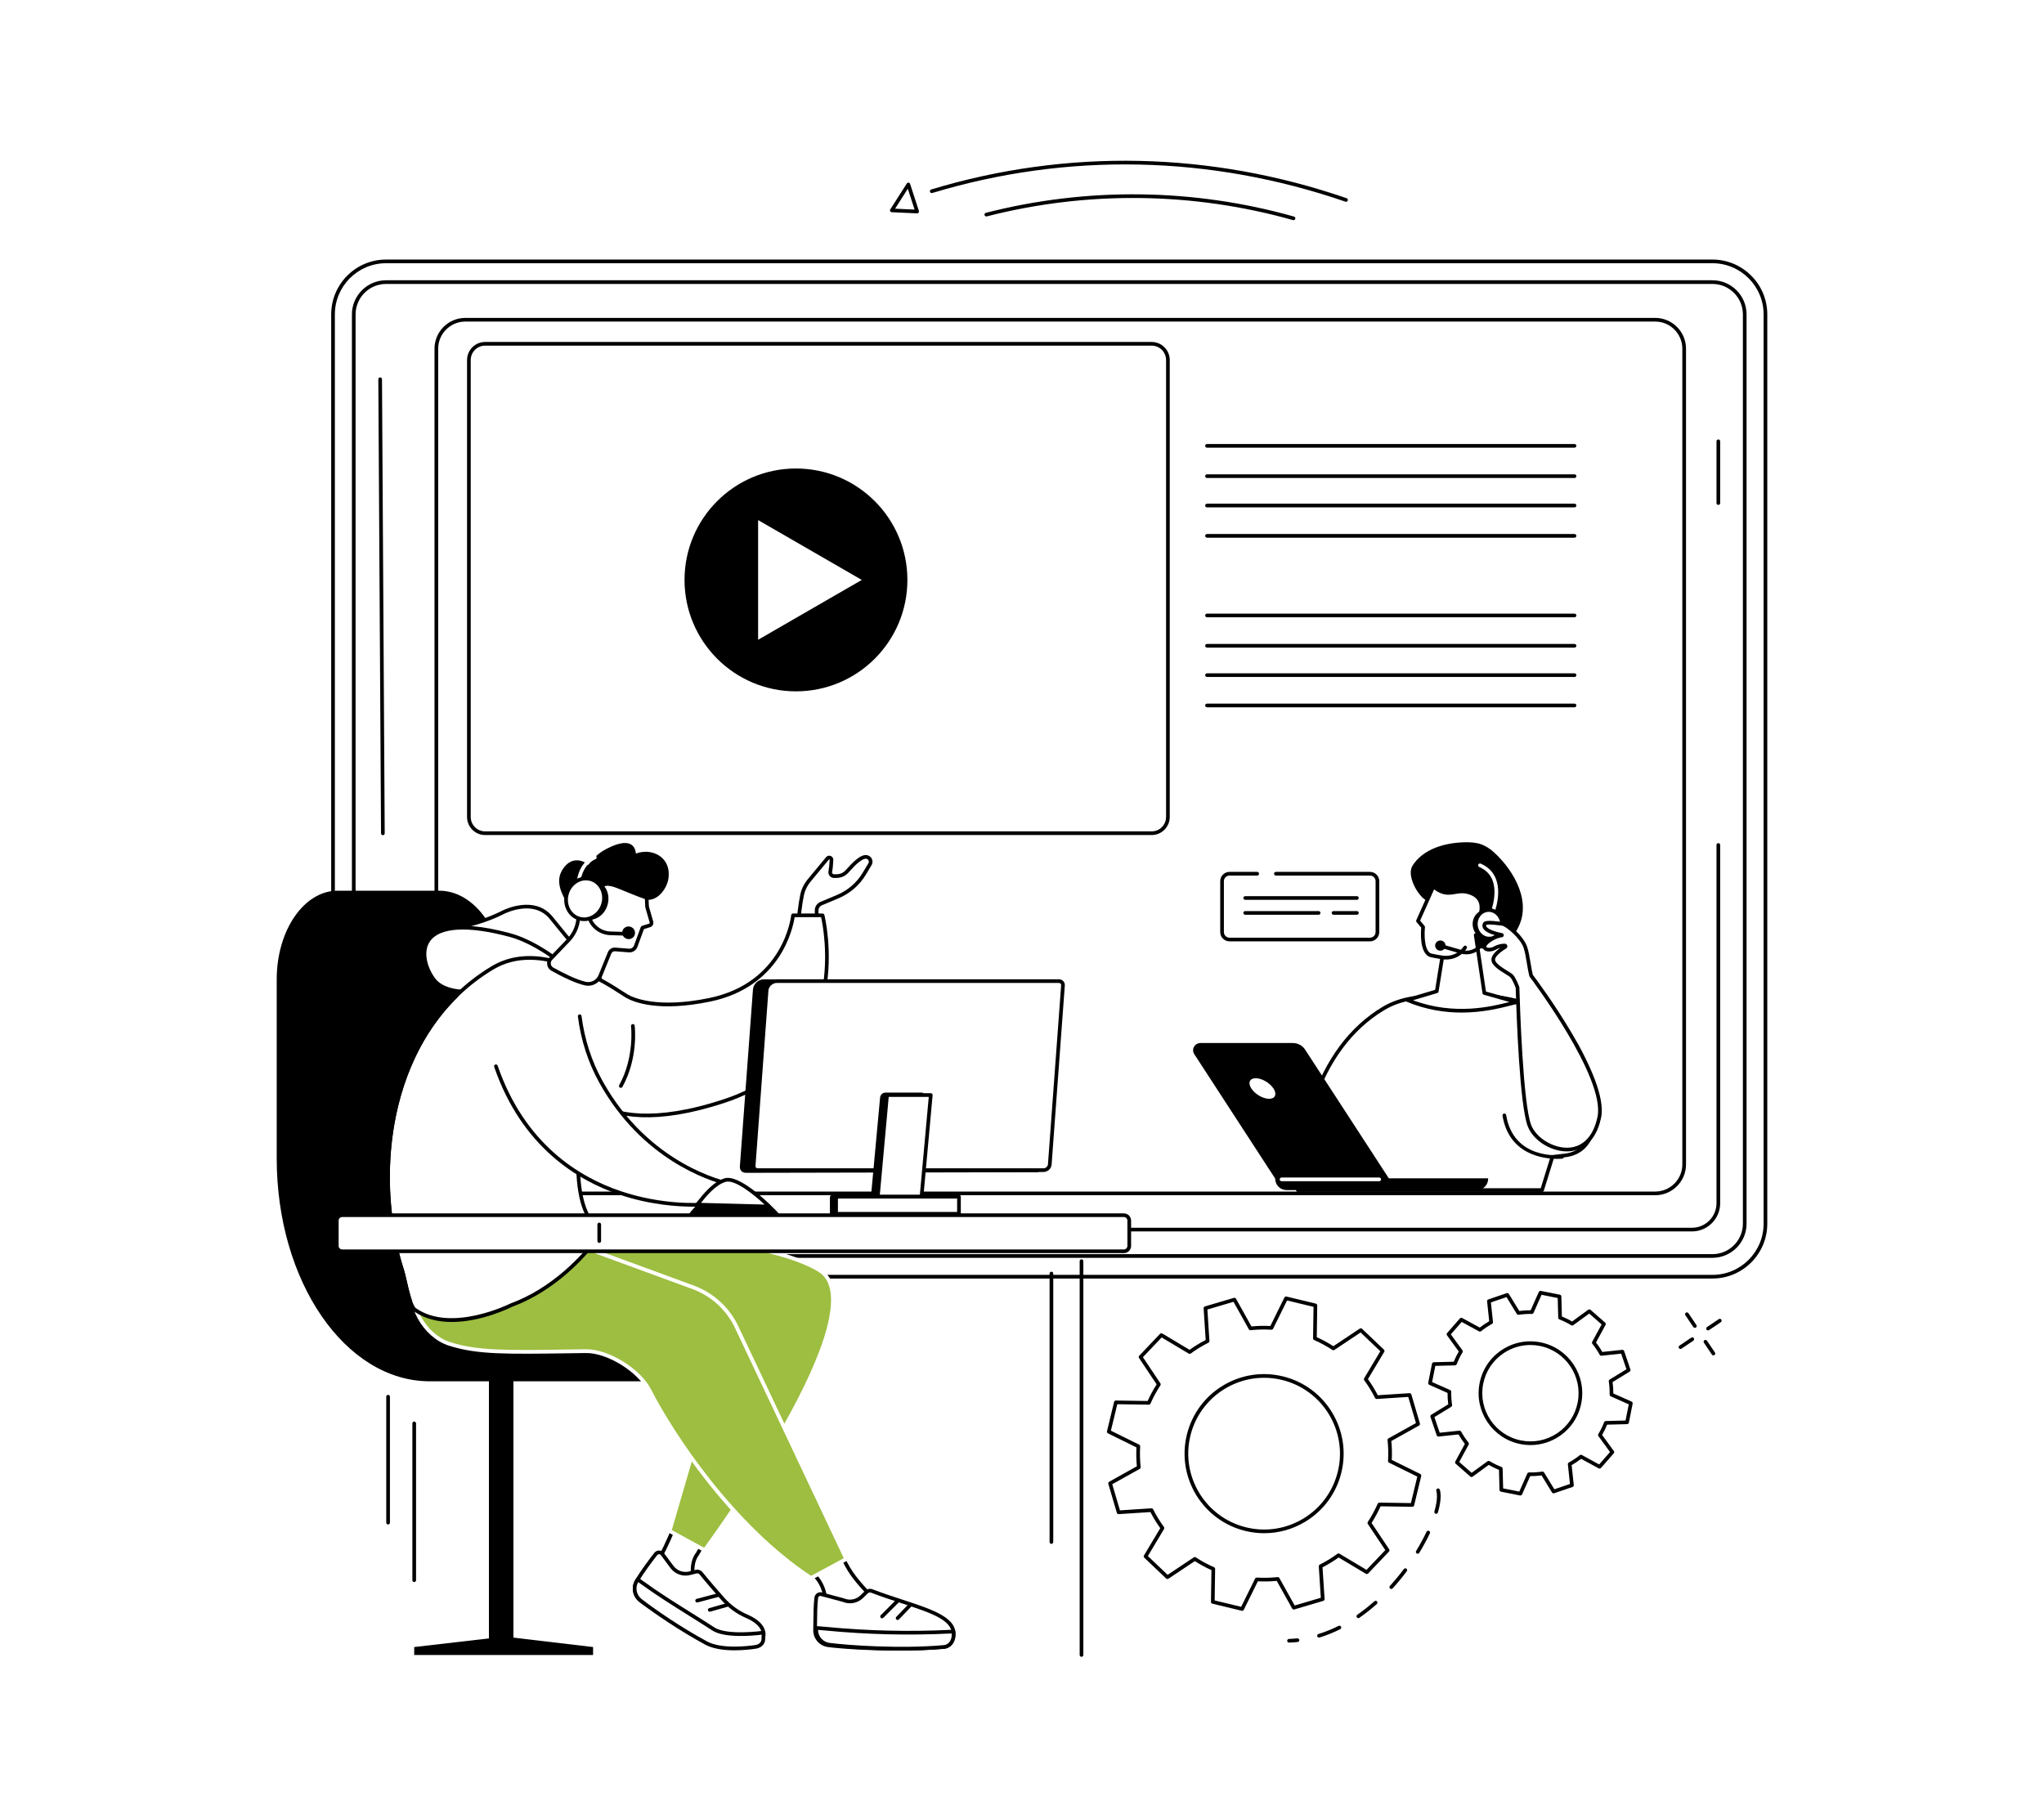 <?xml version="1.0" encoding="UTF-8"?>
<svg xmlns="http://www.w3.org/2000/svg" width="271" height="240" viewBox="0 0 271 240" fill="none">
  <path d="M271 256H0V-15H271V256Z" fill="white"></path>
  <path d="M177.613 195.164C176.279 200.694 170.712 204.096 165.182 202.762C159.651 201.427 156.25 195.861 157.584 190.33C158.92 184.8 164.485 181.398 170.015 182.733C175.546 184.068 178.948 189.633 177.613 195.164ZM184.273 193.723C184.33 192.783 184.308 191.852 184.208 190.936L188.021 188.81L186.889 184.972L182.527 185.255C182.109 184.425 181.623 183.63 181.074 182.879L183.316 179.126L180.417 176.368L176.786 178.792C176.016 178.285 175.197 177.841 174.335 177.463L174.4 173.092L170.51 172.154L168.575 176.072C167.635 176.016 166.704 176.038 165.788 176.137L163.662 172.325L159.824 173.457L160.107 177.82C159.276 178.237 158.482 178.723 157.732 179.271L153.978 177.03L151.22 179.929L153.644 183.56C153.136 184.329 152.693 185.149 152.315 186.011L147.944 185.945L147.005 189.836L150.924 191.771C150.869 192.711 150.889 193.643 150.989 194.558L147.177 196.685L148.308 200.522L152.671 200.239C153.089 201.069 153.574 201.864 154.123 202.615L151.881 206.368L154.781 209.126L158.411 206.703C159.181 207.209 160 207.653 160.862 208.032L160.797 212.402L164.688 213.34L166.623 209.422C167.562 209.478 168.495 209.456 169.409 209.357L171.536 213.169L175.375 212.037L175.091 207.674C175.921 207.257 176.716 206.771 177.467 206.223L181.22 208.464L183.977 205.565L181.555 201.934C182.061 201.165 182.504 200.345 182.884 199.484L187.253 199.549L188.192 195.658L184.273 193.723Z" fill="white"></path>
  <path d="M167.599 182.688C163.061 182.688 158.932 185.786 157.822 190.388C156.52 195.78 159.848 201.223 165.24 202.525C167.852 203.155 170.552 202.73 172.845 201.33C175.136 199.928 176.746 197.719 177.377 195.106C178.678 189.716 175.35 184.271 169.958 182.97C169.169 182.779 168.378 182.688 167.599 182.688ZM167.619 203.296C166.789 203.296 165.953 203.197 165.126 202.998C159.473 201.634 155.984 195.926 157.348 190.274C158.009 187.536 159.696 185.218 162.1 183.749C164.503 182.28 167.335 181.836 170.073 182.496C175.725 183.86 179.213 189.568 177.85 195.221C177.19 197.959 175.502 200.276 173.099 201.745C171.422 202.77 169.535 203.296 167.619 203.296ZM161.043 212.211L164.556 213.058L166.405 209.314C166.448 209.227 166.542 209.173 166.637 209.179C167.564 209.234 168.487 209.212 169.384 209.115C169.481 209.104 169.574 209.153 169.623 209.238L171.654 212.881L175.119 211.858L174.848 207.691C174.842 207.593 174.894 207.501 174.981 207.457C175.798 207.048 176.586 206.565 177.323 206.027C177.402 205.968 177.508 205.964 177.592 206.014L181.178 208.156L183.668 205.539L181.352 202.07C181.298 201.989 181.298 201.882 181.351 201.8C181.846 201.048 182.288 200.235 182.66 199.385C182.699 199.296 182.788 199.24 182.887 199.24L187.063 199.303L187.91 195.79L184.166 193.942C184.078 193.899 184.025 193.807 184.031 193.709C184.086 192.782 184.064 191.859 183.967 190.962C183.956 190.866 184.005 190.771 184.09 190.724L187.733 188.692L186.71 185.227L182.542 185.498C182.445 185.504 182.353 185.452 182.309 185.364C181.898 184.548 181.417 183.76 180.878 183.023C180.82 182.944 180.816 182.839 180.865 182.754L183.007 179.168L180.391 176.678L176.922 178.994C176.84 179.049 176.734 179.049 176.652 178.995C175.9 178.499 175.087 178.058 174.237 177.685C174.148 177.646 174.09 177.556 174.091 177.459L174.154 173.283L170.642 172.436L168.793 176.181C168.751 176.269 168.661 176.322 168.561 176.315C167.634 176.26 166.709 176.282 165.814 176.379C165.718 176.39 165.623 176.341 165.576 176.257L163.544 172.613L160.079 173.636L160.351 177.804C160.356 177.901 160.304 177.993 160.216 178.037C159.4 178.447 158.612 178.929 157.875 179.469C157.796 179.526 157.691 179.53 157.606 179.481L154.02 177.339L151.53 179.955L153.846 183.425C153.9 183.506 153.901 183.613 153.847 183.694C153.351 184.446 152.911 185.258 152.537 186.109C152.498 186.198 152.419 186.254 152.311 186.254L148.135 186.192L147.287 189.704L151.033 191.553C151.12 191.596 151.174 191.687 151.167 191.785C151.112 192.713 151.133 193.636 151.231 194.532C151.242 194.629 151.193 194.724 151.107 194.771L147.465 196.802L148.487 200.267L152.655 199.996C152.752 199.989 152.845 200.042 152.888 200.13C153.299 200.946 153.781 201.733 154.32 202.471C154.378 202.55 154.382 202.655 154.332 202.74L152.19 206.326L154.808 208.816L158.277 206.5C158.358 206.446 158.463 206.445 158.546 206.499C159.299 206.996 160.111 207.436 160.961 207.809C161.05 207.848 161.107 207.938 161.106 208.035L161.043 212.211ZM164.688 213.584C164.668 213.584 164.65 213.582 164.63 213.578L160.741 212.639C160.63 212.612 160.552 212.512 160.554 212.398L160.617 208.189C159.847 207.842 159.107 207.441 158.414 206.995L154.917 209.328C154.821 209.391 154.695 209.38 154.613 209.302L151.713 206.545C151.631 206.466 151.614 206.341 151.672 206.243L153.833 202.627C153.346 201.95 152.908 201.233 152.527 200.493L148.325 200.766C148.21 200.774 148.108 200.701 148.075 200.591L146.944 196.753C146.911 196.643 146.959 196.527 147.059 196.472L150.73 194.423C150.65 193.604 150.63 192.763 150.673 191.918L146.897 190.054C146.795 190.004 146.742 189.889 146.769 189.779L147.708 185.888C147.734 185.777 147.826 185.703 147.948 185.703L152.158 185.766C152.505 184.994 152.906 184.254 153.352 183.562L151.017 180.064C150.955 179.969 150.965 179.844 151.043 179.761L153.802 176.862C153.88 176.779 154.006 176.762 154.104 176.82L157.719 178.981C158.395 178.495 159.113 178.056 159.854 177.676L159.581 173.473C159.573 173.359 159.645 173.255 159.754 173.224L163.593 172.091C163.702 172.059 163.819 172.107 163.875 172.207L165.922 175.879C166.742 175.798 167.584 175.779 168.428 175.821L170.292 172.045C170.342 171.943 170.457 171.89 170.567 171.917L174.458 172.856C174.568 172.882 174.645 172.982 174.644 173.096L174.581 177.306C175.352 177.653 176.091 178.054 176.784 178.501L180.282 176.166C180.376 176.103 180.502 176.114 180.585 176.192L183.484 178.95C183.567 179.028 183.584 179.153 183.526 179.251L181.366 182.867C181.852 183.543 182.29 184.261 182.671 185.002L186.873 184.729C186.988 184.721 187.091 184.794 187.122 184.903L188.255 188.741C188.286 188.851 188.24 188.968 188.14 189.023L184.468 191.071C184.549 191.891 184.568 192.732 184.525 193.576L188.301 195.44C188.402 195.49 188.456 195.605 188.43 195.716L187.491 199.606C187.464 199.717 187.375 199.795 187.25 199.792L183.041 199.73C182.693 200.499 182.292 201.24 181.846 201.932L184.18 205.43C184.243 205.525 184.232 205.65 184.154 205.733L181.397 208.633C181.317 208.715 181.193 208.732 181.095 208.674L177.48 206.514C176.803 207 176.085 207.438 175.343 207.82L175.618 212.021C175.624 212.135 175.553 212.239 175.443 212.27L171.605 213.403C171.495 213.435 171.379 213.387 171.324 213.288L169.275 209.616C168.455 209.697 167.613 209.715 166.77 209.673L164.906 213.449C164.864 213.533 164.779 213.584 164.688 213.584Z" fill="black"></path>
  <path d="M209.41 186.023C208.697 189.616 205.209 191.95 201.618 191.236C198.028 190.522 195.695 187.031 196.409 183.438C197.122 179.846 200.61 177.512 204.2 178.226C207.791 178.94 210.122 182.431 209.41 186.023ZM213.653 184.923C213.665 184.317 213.627 183.718 213.538 183.131L215.934 181.665L215.105 179.225L212.309 179.522C212.018 178.998 211.685 178.499 211.313 178.031L212.656 175.559L210.72 173.86L208.449 175.514C207.941 175.208 207.403 174.944 206.839 174.723L206.766 171.91L204.242 171.408L203.1 173.979C202.494 173.968 201.896 174.006 201.309 174.094L199.844 171.697L197.406 172.526L197.703 175.324C197.179 175.615 196.681 175.948 196.214 176.321L193.742 174.976L192.046 176.914L193.698 179.187C193.393 179.695 193.128 180.234 192.908 180.798L190.097 180.87L189.596 183.397L192.165 184.539C192.154 185.145 192.192 185.744 192.28 186.33L189.885 187.798L190.713 190.237L193.51 189.941C193.801 190.464 194.133 190.962 194.506 191.43L193.163 193.904L195.099 195.602L197.369 193.949C197.877 194.254 198.416 194.518 198.98 194.739L199.053 197.552L201.577 198.054L202.719 195.482C203.325 195.494 203.923 195.456 204.508 195.368L205.975 197.764L208.413 196.936L208.116 194.137C208.639 193.847 209.137 193.514 209.605 193.141L212.077 194.485L213.773 192.548L212.12 190.276C212.426 189.768 212.689 189.229 212.91 188.664L215.721 188.593L216.223 186.065L213.653 184.923Z" fill="white"></path>
  <path d="M202.896 178.34C201.646 178.34 200.424 178.709 199.362 179.42C197.944 180.368 196.98 181.812 196.647 183.486C195.962 186.941 198.214 190.311 201.666 190.997C203.339 191.33 205.04 190.99 206.458 190.042C207.875 189.094 208.839 187.649 209.171 185.976C209.857 182.521 207.605 179.152 204.153 178.465C203.735 178.381 203.313 178.34 202.896 178.34ZM202.925 191.608C202.475 191.608 202.022 191.565 201.571 191.475C197.855 190.736 195.432 187.11 196.17 183.392C196.528 181.59 197.564 180.035 199.091 179.015C200.616 177.994 202.448 177.629 204.248 177.988C207.964 178.726 210.387 182.353 209.649 186.071C209.291 187.873 208.254 189.426 206.729 190.447C205.585 191.212 204.269 191.608 202.925 191.608ZM199.291 197.351L201.434 197.777L202.497 195.384C202.536 195.294 202.626 195.234 202.723 195.239C203.315 195.25 203.904 195.213 204.473 195.127C204.569 195.113 204.666 195.157 204.717 195.241L206.081 197.472L208.151 196.768L207.874 194.163C207.863 194.066 207.912 193.971 207.998 193.925C208.507 193.642 208.997 193.314 209.454 192.95C209.531 192.89 209.636 192.881 209.721 192.927L212.022 194.178L213.462 192.534L211.924 190.419C211.867 190.34 211.861 190.234 211.912 190.15C212.208 189.657 212.468 189.128 212.684 188.575C212.72 188.484 212.807 188.423 212.904 188.421L215.521 188.354L215.947 186.209L213.554 185.145C213.466 185.105 213.408 185.016 213.41 184.918C213.421 184.325 213.383 183.736 213.298 183.168C213.283 183.071 213.328 182.975 213.411 182.924L215.641 181.558L214.938 179.488L212.334 179.763C212.237 179.774 212.143 179.725 212.095 179.64C211.812 179.129 211.485 178.638 211.122 178.183C211.061 178.106 211.053 178.001 211.099 177.915L212.349 175.613L210.706 174.171L208.593 175.71C208.514 175.768 208.408 175.773 208.324 175.722C207.831 175.426 207.302 175.166 206.75 174.949C206.659 174.914 206.598 174.827 206.595 174.729L206.528 172.111L204.385 171.684L203.323 174.078C203.282 174.168 203.193 174.227 203.095 174.223C202.503 174.211 201.914 174.249 201.346 174.335C201.25 174.35 201.154 174.304 201.103 174.221L199.738 171.99L197.668 172.694L197.945 175.299C197.955 175.396 197.906 175.49 197.821 175.538C197.311 175.821 196.821 176.148 196.365 176.511C196.289 176.572 196.183 176.582 196.097 176.535L193.797 175.283L192.357 176.929L193.895 179.044C193.952 179.122 193.957 179.228 193.907 179.311C193.611 179.805 193.351 180.335 193.135 180.886C193.099 180.977 193.013 181.038 192.914 181.041L190.298 181.109L189.872 183.254L192.265 184.316C192.354 184.356 192.411 184.446 192.409 184.544C192.398 185.137 192.436 185.725 192.522 186.294C192.536 186.391 192.491 186.487 192.408 186.538L190.178 187.904L190.882 189.975L193.484 189.698C193.583 189.687 193.676 189.737 193.723 189.823C194.006 190.332 194.333 190.822 194.696 191.28C194.757 191.356 194.767 191.461 194.72 191.548L193.47 193.849L195.113 195.291L197.226 193.751C197.305 193.694 197.412 193.69 197.495 193.739C197.988 194.036 198.517 194.297 199.069 194.512C199.16 194.548 199.221 194.635 199.223 194.732L199.291 197.351ZM201.577 198.298C201.562 198.298 201.546 198.295 201.53 198.293L199.005 197.79C198.893 197.769 198.812 197.672 198.809 197.558L198.741 194.906C198.269 194.713 197.814 194.49 197.383 194.239L195.242 195.799C195.15 195.866 195.025 195.86 194.939 195.785L193.003 194.086C192.917 194.011 192.895 193.888 192.949 193.787L194.216 191.455C193.908 191.056 193.627 190.636 193.377 190.199L190.74 190.479C190.626 190.492 190.519 190.423 190.483 190.315L189.654 187.876C189.618 187.769 189.661 187.649 189.759 187.59L192.016 186.207C191.95 185.713 191.918 185.207 191.92 184.697L189.497 183.619C189.393 183.574 189.335 183.461 189.357 183.349L189.858 180.822C189.881 180.711 189.977 180.629 190.091 180.626L192.742 180.558C192.935 180.086 193.158 179.631 193.407 179.201L191.848 177.058C191.781 176.966 191.787 176.84 191.863 176.754L193.559 174.816C193.634 174.73 193.758 174.709 193.858 174.763L196.189 176.03C196.587 175.723 197.007 175.441 197.444 175.191L197.164 172.552C197.151 172.439 197.22 172.333 197.328 172.296L199.765 171.466C199.872 171.43 199.991 171.473 200.051 171.571L201.434 173.831C201.927 173.765 202.434 173.732 202.942 173.734L204.019 171.309C204.065 171.205 204.178 171.147 204.288 171.169L206.814 171.671C206.926 171.694 207.007 171.791 207.009 171.904L207.079 174.557C207.55 174.75 208.005 174.973 208.436 175.223L210.577 173.664C210.669 173.597 210.795 173.602 210.88 173.677L212.816 175.375C212.902 175.45 212.924 175.575 212.869 175.675L211.603 178.006C211.91 178.405 212.192 178.826 212.442 179.263L215.08 178.983C215.193 178.971 215.3 179.039 215.335 179.147L216.164 181.586C216.201 181.694 216.158 181.812 216.061 181.872L213.802 183.256C213.869 183.749 213.901 184.255 213.899 184.766L216.322 185.842C216.426 185.889 216.485 186.001 216.462 186.112L215.961 188.639C215.938 188.751 215.842 188.832 215.728 188.835L213.078 188.904C212.885 189.375 212.661 189.832 212.412 190.262L213.971 192.405C214.037 192.497 214.031 192.623 213.957 192.709L212.26 194.646C212.184 194.731 212.061 194.754 211.96 194.699L209.629 193.432C209.231 193.739 208.811 194.02 208.375 194.271L208.655 196.91C208.667 197.024 208.6 197.13 208.491 197.167L206.053 197.995C205.946 198.032 205.827 197.989 205.768 197.892L204.385 195.631C203.891 195.698 203.381 195.73 202.876 195.727L201.8 198.152C201.761 198.242 201.673 198.298 201.577 198.298Z" fill="black"></path>
  <path d="M190.41 200.724C190.387 200.724 190.365 200.72 190.343 200.714C190.214 200.677 190.139 200.543 190.176 200.413C190.403 199.623 190.518 198.942 190.518 198.387C190.518 198.109 190.489 197.868 190.43 197.672C190.391 197.543 190.465 197.408 190.593 197.369C190.722 197.331 190.857 197.403 190.897 197.532C190.969 197.774 191.005 198.061 191.005 198.387C191.005 198.987 190.883 199.714 190.644 200.548C190.612 200.654 190.515 200.724 190.41 200.724ZM187.963 206.02C187.92 206.02 187.875 206.008 187.836 205.984C187.721 205.914 187.686 205.764 187.755 205.649C188.276 204.798 188.74 203.941 189.136 203.102C189.194 202.981 189.339 202.929 189.46 202.986C189.582 203.043 189.634 203.189 189.576 203.31C189.173 204.164 188.7 205.037 188.171 205.903C188.125 205.979 188.045 206.02 187.963 206.02ZM184.46 210.691C184.401 210.691 184.343 210.67 184.296 210.627C184.196 210.537 184.189 210.383 184.28 210.283C184.923 209.578 185.545 208.827 186.127 208.049C186.208 207.942 186.36 207.919 186.468 208.001C186.576 208.081 186.597 208.234 186.517 208.341C185.924 209.131 185.293 209.894 184.64 210.612C184.592 210.664 184.526 210.691 184.46 210.691ZM180.091 214.554C180.014 214.554 179.938 214.518 179.891 214.449C179.814 214.339 179.842 214.187 179.952 214.111C180.721 213.578 181.485 212.975 182.222 212.32C182.323 212.23 182.477 212.24 182.566 212.34C182.655 212.441 182.646 212.595 182.545 212.683C181.794 213.352 181.015 213.967 180.23 214.511C180.188 214.54 180.139 214.554 180.091 214.554ZM174.878 217.135C174.774 217.135 174.678 217.068 174.645 216.963C174.606 216.834 174.679 216.699 174.808 216.66C175.699 216.386 176.596 216.025 177.473 215.586C177.594 215.527 177.74 215.576 177.801 215.696C177.86 215.815 177.812 215.961 177.691 216.022C176.789 216.473 175.867 216.844 174.95 217.125C174.926 217.132 174.902 217.135 174.878 217.135ZM170.902 217.801C170.772 217.801 170.664 217.697 170.659 217.566C170.655 217.431 170.761 217.319 170.896 217.314C171.262 217.303 171.633 217.277 171.998 217.238C172.131 217.223 172.252 217.321 172.267 217.454C172.281 217.587 172.184 217.708 172.05 217.722C171.673 217.763 171.289 217.789 170.91 217.801C170.908 217.801 170.905 217.801 170.902 217.801Z" fill="black"></path>
  <path d="M226.454 176.408C226.375 176.408 226.299 176.371 226.251 176.301C226.177 176.189 226.206 176.039 226.317 175.963L227.884 174.908C227.996 174.833 228.146 174.863 228.221 174.974C228.297 175.086 228.266 175.237 228.156 175.311L226.59 176.367C226.547 176.395 226.501 176.408 226.454 176.408Z" fill="black"></path>
  <path d="M222.805 178.867C222.727 178.867 222.65 178.829 222.602 178.76C222.528 178.648 222.557 178.496 222.669 178.421L224.235 177.366C224.347 177.291 224.498 177.32 224.573 177.432C224.648 177.543 224.619 177.695 224.507 177.77L222.941 178.825C222.899 178.853 222.852 178.867 222.805 178.867Z" fill="black"></path>
  <path d="M224.711 176.069C224.633 176.069 224.556 176.031 224.509 175.962L223.453 174.395C223.379 174.284 223.408 174.132 223.52 174.057C223.631 173.982 223.783 174.012 223.858 174.123L224.913 175.69C224.987 175.801 224.958 175.952 224.846 176.027C224.805 176.055 224.758 176.069 224.711 176.069Z" fill="black"></path>
  <path d="M227.169 179.717C227.09 179.717 227.014 179.68 226.967 179.609L225.912 178.044C225.837 177.933 225.866 177.781 225.978 177.706C226.09 177.63 226.24 177.66 226.315 177.772L227.371 179.337C227.446 179.449 227.417 179.601 227.305 179.676C227.263 179.704 227.216 179.717 227.169 179.717Z" fill="black"></path>
  <path d="M171.497 29.194C171.476 29.194 171.453 29.19 171.431 29.184C158.186 25.448 144.145 25.278 130.83 28.692C130.699 28.725 130.567 28.646 130.533 28.516C130.5 28.386 130.579 28.254 130.709 28.22C144.108 24.786 158.235 24.957 171.564 28.716C171.693 28.751 171.768 28.887 171.732 29.016C171.701 29.123 171.604 29.194 171.497 29.194Z" fill="black"></path>
  <path d="M178.459 26.756C178.433 26.756 178.406 26.751 178.38 26.741C160.466 20.571 141.525 20.172 123.605 25.589C123.478 25.628 123.341 25.556 123.303 25.427C123.264 25.298 123.337 25.162 123.465 25.123C141.484 19.677 160.528 20.077 178.538 26.282C178.666 26.325 178.733 26.464 178.689 26.591C178.654 26.692 178.56 26.756 178.459 26.756Z" fill="black"></path>
  <path d="M118.672 27.672L121.261 27.789L120.361 25.027L118.672 27.672ZM121.601 28.292C121.597 28.292 121.593 28.292 121.59 28.292L118.23 28.139C118.143 28.135 118.064 28.085 118.025 28.008C117.985 27.931 117.988 27.838 118.036 27.765L120.229 24.33C120.278 24.251 120.369 24.207 120.464 24.22C120.557 24.231 120.635 24.296 120.664 24.386L121.832 27.973C121.857 28.049 121.843 28.132 121.794 28.195C121.748 28.256 121.677 28.292 121.601 28.292Z" fill="black"></path>
  <path d="M227.041 34.659H51.183C47.301 34.659 44.155 37.806 44.155 41.687V162.257C44.155 166.139 47.301 169.285 51.183 169.285H227.041C230.921 169.285 234.068 166.139 234.068 162.257V41.687C234.068 37.806 230.921 34.659 227.041 34.659Z" fill="white"></path>
  <path d="M51.183 34.902C47.442 34.902 44.398 37.946 44.398 41.687V162.257C44.398 165.998 47.442 169.042 51.183 169.042H227.04C230.781 169.042 233.825 165.998 233.825 162.257V41.687C233.825 37.946 230.781 34.902 227.04 34.902H51.183ZM227.04 169.528H51.183C47.173 169.528 43.911 166.267 43.911 162.257V41.687C43.911 37.678 47.173 34.415 51.183 34.415H227.04C231.05 34.415 234.312 37.678 234.312 41.687V162.257C234.312 166.267 231.05 169.528 227.04 169.528Z" fill="black"></path>
  <path d="M51.183 166.538C48.822 166.538 46.902 164.618 46.902 162.257V41.687C46.902 39.327 48.822 37.406 51.183 37.406H227.041C229.4 37.406 231.321 39.327 231.321 41.687V162.257C231.321 164.618 229.4 166.538 227.041 166.538H51.183Z" fill="white"></path>
  <path d="M51.183 37.65C48.957 37.65 47.146 39.461 47.146 41.687V162.257C47.146 164.483 48.957 166.295 51.183 166.295H227.041C229.266 166.295 231.078 164.483 231.078 162.257V41.687C231.078 39.461 229.266 37.65 227.041 37.65H51.183ZM227.041 166.781H51.183C48.689 166.781 46.659 164.751 46.659 162.257V41.687C46.659 39.193 48.689 37.163 51.183 37.163H227.041C229.535 37.163 231.564 39.193 231.564 41.687V162.257C231.564 164.751 229.535 166.781 227.041 166.781Z" fill="black"></path>
  <path d="M224.326 163.281H53.897C51.836 163.281 50.159 161.604 50.159 159.544V130.575C50.159 130.44 50.268 130.331 50.402 130.331C50.537 130.331 50.646 130.44 50.646 130.575V159.544C50.646 161.337 52.104 162.795 53.897 162.795H224.326C226.119 162.795 227.578 161.337 227.578 159.544V112.037C227.578 111.903 227.687 111.793 227.821 111.793C227.956 111.793 228.065 111.903 228.065 112.037V159.544C228.065 161.604 226.388 163.281 224.326 163.281Z" fill="black"></path>
  <path d="M50.763 110.745C50.629 110.745 50.52 110.637 50.519 110.503L50.159 50.285C50.158 50.151 50.266 50.041 50.401 50.04C50.538 50.04 50.645 50.147 50.646 50.282L51.006 110.5C51.007 110.635 50.898 110.744 50.764 110.745C50.764 110.745 50.763 110.745 50.763 110.745Z" fill="black"></path>
  <path d="M227.821 66.948C227.687 66.948 227.578 66.84 227.578 66.705V58.511C227.578 58.377 227.687 58.269 227.821 58.269C227.955 58.269 228.065 58.377 228.065 58.511V66.705C228.065 66.84 227.955 66.948 227.821 66.948Z" fill="black"></path>
  <path d="M61.692 42.638C59.709 42.638 58.096 44.252 58.096 46.235V154.399C58.096 156.382 59.709 157.995 61.692 157.995H219.453C221.437 157.995 223.05 156.382 223.05 154.399V46.235C223.05 44.252 221.437 42.638 219.453 42.638H61.692ZM219.453 158.482H61.692C59.441 158.482 57.609 156.65 57.609 154.399V46.235C57.609 43.984 59.441 42.152 61.692 42.152H219.453C221.705 42.152 223.538 43.984 223.538 46.235V154.399C223.538 156.65 221.705 158.482 219.453 158.482Z" fill="black"></path>
  <path d="M120.306 76.896C120.306 85.055 113.691 91.67 105.531 91.67C97.372 91.67 90.757 85.055 90.757 76.896C90.757 68.736 97.372 62.121 105.531 62.121C113.691 62.121 120.306 68.736 120.306 76.896Z" fill="black"></path>
  <path d="M114.256 76.896L100.512 68.96V84.831L114.256 76.896Z" fill="white"></path>
  <path d="M208.756 59.36H160.029C159.895 59.36 159.786 59.251 159.786 59.117C159.786 58.982 159.895 58.874 160.029 58.874H208.756C208.89 58.874 209 58.982 209 59.117C209 59.251 208.89 59.36 208.756 59.36Z" fill="black"></path>
  <path d="M208.756 63.381H160.029C159.895 63.381 159.786 63.271 159.786 63.137C159.786 63.002 159.895 62.894 160.029 62.894H208.756C208.89 62.894 209 63.002 209 63.137C209 63.271 208.89 63.381 208.756 63.381Z" fill="black"></path>
  <path d="M208.756 67.276H160.029C159.895 67.276 159.786 67.166 159.786 67.032C159.786 66.897 159.895 66.789 160.029 66.789H208.756C208.89 66.789 209 66.897 209 67.032C209 67.166 208.89 67.276 208.756 67.276Z" fill="black"></path>
  <path d="M208.756 71.296H160.029C159.895 71.296 159.786 71.187 159.786 71.052C159.786 70.918 159.895 70.809 160.029 70.809H208.756C208.89 70.809 209 70.918 209 71.052C209 71.187 208.89 71.296 208.756 71.296Z" fill="black"></path>
  <path d="M208.756 81.85H160.029C159.895 81.85 159.786 81.74 159.786 81.607C159.786 81.472 159.895 81.363 160.029 81.363H208.756C208.89 81.363 209 81.472 209 81.607C209 81.74 208.89 81.85 208.756 81.85Z" fill="black"></path>
  <path d="M208.756 85.871H160.029C159.895 85.871 159.786 85.761 159.786 85.627C159.786 85.492 159.895 85.384 160.029 85.384H208.756C208.89 85.384 209 85.492 209 85.627C209 85.761 208.89 85.871 208.756 85.871Z" fill="black"></path>
  <path d="M208.756 89.765H160.029C159.895 89.765 159.786 89.656 159.786 89.522C159.786 89.387 159.895 89.279 160.029 89.279H208.756C208.89 89.279 209 89.387 209 89.522C209 89.656 208.89 89.765 208.756 89.765Z" fill="black"></path>
  <path d="M208.756 93.786H160.029C159.895 93.786 159.786 93.677 159.786 93.542C159.786 93.408 159.895 93.299 160.029 93.299H208.756C208.89 93.299 209 93.408 209 93.542C209 93.677 208.89 93.786 208.756 93.786Z" fill="black"></path>
  <path d="M64.317 45.83C63.266 45.83 62.41 46.686 62.41 47.738V108.329C62.41 109.381 63.266 110.237 64.317 110.237H152.693C153.745 110.237 154.601 109.381 154.601 108.329V47.738C154.601 46.686 153.745 45.83 152.693 45.83H64.317ZM152.693 110.723H64.317C62.997 110.723 61.923 109.649 61.923 108.329V47.738C61.923 46.417 62.997 45.343 64.317 45.343H152.693C154.014 45.343 155.088 46.417 155.088 47.738V108.329C155.088 109.649 154.014 110.723 152.693 110.723Z" fill="black"></path>
  <path d="M204.457 157.799L205.821 153.4C205.821 153.4 207.02 153.254 207.441 153.21C214.814 152.427 211.113 137.68 204.978 134.232C201.208 132.114 196.696 131.827 192.302 132.014C189.21 132.146 186.209 132.054 183.423 133.722C179.465 136.089 176.073 140.169 173.975 146.428L172.069 157.799H204.457Z" fill="white"></path>
  <path d="M172.357 157.555H204.276L205.588 153.328C205.616 153.237 205.697 153.171 205.792 153.159C205.792 153.159 206.993 153.012 207.415 152.968C209.887 152.706 210.785 150.814 211.101 149.274C212.117 144.343 208.908 136.72 204.859 134.445C200.867 132.202 196.058 132.098 192.312 132.258C191.967 132.272 191.623 132.284 191.279 132.296C188.549 132.391 185.969 132.481 183.547 133.93C179.297 136.473 176.155 140.698 174.211 146.488L172.357 157.555ZM204.456 158.043H172.069C171.997 158.043 171.93 158.011 171.883 157.956C171.837 157.902 171.817 157.83 171.829 157.759L173.734 146.388C173.736 146.375 173.739 146.363 173.743 146.351C175.726 140.439 178.94 136.119 183.298 133.512C185.827 131.999 188.467 131.907 191.262 131.809C191.605 131.798 191.947 131.787 192.292 131.771C196.101 131.609 200.998 131.717 205.097 134.02C209.298 136.381 212.629 144.271 211.578 149.372C211.076 151.809 209.654 153.219 207.467 153.451C207.14 153.486 206.345 153.583 206.007 153.623L204.688 157.872C204.657 157.974 204.563 158.043 204.456 158.043Z" fill="black"></path>
  <path d="M195.452 125.374C196.343 125.822 197.014 125.888 197.497 125.859C199.246 125.759 200.367 124.35 200.591 124.067C203.363 120.585 201.306 116.252 198.559 113.474C197.915 112.821 197.181 112.223 196.312 111.929C195.62 111.696 194.877 111.667 194.149 111.684C191.538 111.747 188.698 112.565 187.286 114.762C186.456 116.057 187.92 118.68 189.029 119.356C190.006 119.953 191.036 119.627 191.824 120.558C193.191 122.173 193.389 124.333 195.452 125.374Z" fill="black"></path>
  <path d="M190.49 131.438L191.211 126.95C191.053 126.932 189.724 126.7 189.572 126.626C188.342 126.012 188.684 122.925 188.684 122.925L188 122.109L190.04 117.543C192.206 119.349 192.979 117.575 195.123 118.464C197.267 119.352 196.104 121.739 196.104 121.739C196.104 121.739 197.856 120.968 197.482 122.663C197.199 123.942 196.266 124.022 195.652 123.971L196.795 131.665C196.795 131.665 200.474 132.71 201.185 132.899C200.259 132.855 193.858 135.639 186.599 132.596L190.49 131.438Z" fill="white"></path>
  <path d="M187.341 132.63C192.871 134.697 197.843 133.44 200.013 132.89C200.053 132.88 200.093 132.871 200.131 132.861C198.804 132.489 196.756 131.907 196.729 131.899C196.636 131.873 196.568 131.795 196.554 131.701L195.412 124.007C195.401 123.933 195.423 123.858 195.474 123.804C195.525 123.75 195.598 123.722 195.673 123.728C196.561 123.803 197.058 123.447 197.244 122.609C197.324 122.246 197.3 121.989 197.175 121.886C196.965 121.714 196.428 121.864 196.202 121.962C196.109 122.004 195.999 121.982 195.929 121.908C195.858 121.834 195.841 121.725 195.885 121.633C195.89 121.623 196.398 120.555 196.059 119.665C195.894 119.232 195.547 118.903 195.03 118.689C194.169 118.333 193.569 118.433 192.932 118.539C192.137 118.672 191.316 118.81 190.135 117.929L188.284 122.069L188.871 122.769C188.913 122.82 188.934 122.886 188.926 122.952C188.836 123.764 188.798 125.968 189.68 126.408C189.833 126.47 191.061 126.689 191.238 126.708C191.304 126.716 191.365 126.75 191.405 126.802C191.445 126.855 191.463 126.923 191.452 126.989L190.731 131.477C190.716 131.569 190.65 131.645 190.56 131.671L187.341 132.63ZM193.787 134.262C191.608 134.262 189.109 133.912 186.504 132.822C186.41 132.782 186.35 132.686 186.356 132.583C186.361 132.481 186.431 132.393 186.529 132.363L190.274 131.248L190.932 127.153C190.492 127.08 189.627 126.925 189.464 126.844C188.213 126.22 188.373 123.626 188.432 123.003L187.814 122.265C187.754 122.193 187.74 122.093 187.778 122.009L189.818 117.444C189.848 117.375 189.911 117.324 189.985 117.307C190.06 117.289 190.137 117.308 190.196 117.356C191.342 118.311 192.041 118.194 192.852 118.059C193.497 117.952 194.227 117.83 195.216 118.24C195.864 118.508 196.3 118.93 196.515 119.495C196.772 120.172 196.644 120.898 196.505 121.361C196.818 121.298 197.209 121.285 197.483 121.51C197.766 121.741 197.845 122.147 197.719 122.715C197.565 123.408 197.129 124.204 195.936 124.224L197.013 131.474C197.713 131.673 200.628 132.5 201.247 132.664C201.367 132.695 201.444 132.813 201.426 132.936C201.406 133.059 201.3 133.149 201.173 133.142C201.029 133.136 200.615 133.24 200.132 133.363C198.84 133.689 196.576 134.262 193.787 134.262Z" fill="black"></path>
  <path d="M191.712 127.229C191.543 127.229 191.365 127.217 191.179 127.192C191.045 127.173 190.952 127.051 190.971 126.917C190.989 126.784 191.113 126.691 191.245 126.709C193.162 126.971 194.037 125.52 194.046 125.505C194.114 125.389 194.263 125.35 194.379 125.418C194.495 125.487 194.534 125.636 194.465 125.752C194.427 125.817 193.575 127.229 191.712 127.229Z" fill="black"></path>
  <path d="M194.409 126.543C194.155 126.543 193.898 126.507 193.643 126.434L191.157 125.712C191.028 125.675 190.954 125.539 190.991 125.41C191.029 125.281 191.163 125.207 191.293 125.245L193.779 125.965C194.834 126.271 195.944 125.776 196.42 124.787L196.927 123.732C196.985 123.611 197.131 123.561 197.252 123.619C197.372 123.677 197.423 123.822 197.366 123.944L196.859 124.997C196.394 125.963 195.433 126.543 194.409 126.543Z" fill="black"></path>
  <path d="M197.602 121.982C197.568 121.982 197.533 121.974 197.499 121.959C197.377 121.903 197.325 121.758 197.381 121.636C197.394 121.608 198.677 118.812 197.89 116.744C197.582 115.933 196.988 115.332 196.124 114.958C196 114.904 195.944 114.761 195.997 114.638C196.05 114.514 196.193 114.458 196.317 114.511C197.307 114.939 197.989 115.633 198.346 116.573C199.205 118.835 197.88 121.72 197.822 121.841C197.781 121.93 197.693 121.982 197.602 121.982Z" fill="white"></path>
  <path d="M190.282 125.467C190.235 125.096 190.504 124.757 190.882 124.709C191.26 124.66 191.605 124.923 191.651 125.294C191.698 125.665 191.43 126.006 191.052 126.053C190.675 126.101 190.33 125.839 190.282 125.467Z" fill="black"></path>
  <path d="M195.264 122.779C195.133 121.737 195.8 120.795 196.755 120.675C196.86 120.66 197.248 120.651 197.35 120.658C198.178 120.714 198.605 121.414 198.722 122.341C198.849 123.34 198.467 124.274 197.574 124.452C197.536 124.46 197.272 124.48 197.234 124.48C196.188 124.485 195.396 123.819 195.264 122.779Z" fill="black"></path>
  <path d="M195.678 122.744C195.567 121.701 196.252 120.772 197.209 120.67C198.166 120.567 199.032 121.332 199.143 122.374C199.255 123.418 198.569 124.347 197.612 124.449C196.655 124.551 195.789 123.788 195.678 122.744Z" fill="white"></path>
  <path d="M197.38 120.904C197.331 120.904 197.284 120.907 197.235 120.912C196.84 120.954 196.487 121.162 196.239 121.498C195.986 121.841 195.872 122.275 195.92 122.718C195.968 123.162 196.169 123.562 196.489 123.844C196.802 124.121 197.192 124.25 197.586 124.207C198.408 124.12 198.997 123.309 198.901 122.4C198.81 121.546 198.142 120.904 197.38 120.904ZM197.439 124.702C196.977 124.702 196.531 124.53 196.167 124.208C195.755 123.846 195.496 123.336 195.435 122.77C195.376 122.204 195.521 121.65 195.846 121.209C196.177 120.762 196.652 120.485 197.183 120.427C198.269 120.311 199.26 121.173 199.386 122.348C199.51 123.524 198.726 124.575 197.638 124.691C197.571 124.698 197.505 124.702 197.439 124.702Z" fill="black"></path>
  <path d="M199.104 124.033C199.141 124.029 199.143 123.978 199.107 123.97C198.354 123.823 196.449 123.36 196.837 122.508C196.98 122.193 198.55 122.416 199.191 122.501C199.831 122.586 201.818 124.296 202.252 125.638C202.584 126.667 202.728 128.316 203 129.362C203 129.362 213.17 142.754 212.039 148.15C210.631 154.872 204.023 152.414 202.789 149.279C201.697 146.502 201.281 133.802 201.2 130.942C201.068 130.593 200.724 129.737 200.421 129.418C200.036 129.015 198.044 128.155 197.979 127.287C197.93 126.628 199.028 125.88 199.56 125.558C199.646 125.506 199.61 125.373 199.509 125.373C199.199 125.374 198.714 125.426 198.241 125.69C197.456 126.128 196.618 125.892 196.856 125.349C197.068 124.86 198.203 124.138 199.104 124.033Z" fill="white"></path>
  <path d="M199.51 125.13C199.665 125.13 199.797 125.229 199.838 125.379C199.881 125.53 199.819 125.685 199.686 125.766C198.756 126.329 198.194 126.904 198.221 127.268C198.257 127.744 199.206 128.331 199.835 128.719C200.182 128.933 200.456 129.103 200.597 129.25C200.918 129.587 201.255 130.401 201.428 130.856C201.437 130.881 201.443 130.909 201.443 130.936C201.515 133.5 201.932 146.435 203.016 149.19C203.707 150.947 206.077 152.338 208.086 152.169C209.964 152.011 211.284 150.565 211.8 148.099C212.896 142.873 202.907 129.641 202.806 129.509C202.787 129.483 202.773 129.454 202.764 129.422C202.642 128.953 202.547 128.382 202.448 127.777C202.326 127.038 202.199 126.272 202.019 125.712C201.6 124.412 199.655 122.808 199.158 122.742L199.077 122.731C197.644 122.54 197.178 122.571 197.047 122.637C197.019 122.711 197.023 122.774 197.058 122.842C197.227 123.17 198.029 123.511 199.153 123.731C199.288 123.757 199.381 123.876 199.376 124.012C199.37 124.149 199.268 124.259 199.132 124.274C198.267 124.375 197.24 125.076 197.079 125.445C197.037 125.541 197.067 125.568 197.087 125.586C197.218 125.704 197.662 125.735 198.121 125.478C198.636 125.19 199.16 125.13 199.509 125.13H199.51ZM207.741 152.671C205.601 152.671 203.294 151.227 202.563 149.369C201.481 146.619 201.062 134.662 200.958 130.991C200.696 130.304 200.43 129.781 200.244 129.586C200.147 129.484 199.871 129.314 199.579 129.133C198.782 128.641 197.79 128.028 197.736 127.304C197.692 126.724 198.276 126.144 198.92 125.686C198.74 125.729 198.549 125.797 198.359 125.903C197.769 126.233 197.096 126.252 196.76 125.947C196.567 125.771 196.518 125.511 196.632 125.251C196.821 124.818 197.524 124.308 198.248 124.016C197.534 123.813 196.853 123.508 196.625 123.065C196.518 122.855 196.515 122.628 196.616 122.407C196.776 122.053 197.39 122.015 199.141 122.248L199.222 122.259C199.999 122.362 202.037 124.182 202.482 125.563C202.674 126.157 202.803 126.941 202.929 127.698C203.023 128.271 203.112 128.813 203.224 129.253C203.946 130.209 213.398 142.851 212.277 148.199C211.515 151.835 209.349 152.551 208.126 152.655C207.999 152.665 207.87 152.67 207.741 152.671Z" fill="black"></path>
  <path d="M206.479 153.66C204.736 153.66 200.068 153.162 199.21 147.932C199.187 147.798 199.277 147.674 199.411 147.652C199.542 147.63 199.669 147.72 199.69 147.853C200.669 153.824 206.818 153.179 207.078 153.149C207.213 153.134 207.332 153.229 207.348 153.363C207.364 153.496 207.269 153.616 207.134 153.633C207.121 153.634 206.876 153.66 206.479 153.66Z" fill="black"></path>
  <path d="M169.126 156.363H184.212L173.028 139.164C172.679 138.627 172.07 138.3 171.415 138.3H159.172C158.395 138.3 157.923 139.133 158.338 139.771L169.126 156.363Z" fill="black"></path>
  <path d="M165.908 144.332C166.398 145.085 167.452 145.697 168.263 145.697C169.073 145.697 169.333 145.085 168.842 144.332C168.352 143.578 167.298 142.967 166.487 142.967C165.678 142.967 165.417 143.578 165.908 144.332Z" fill="white"></path>
  <path d="M170.574 157.799H195.802C196.632 157.799 197.304 157.126 197.304 156.297V156.241H169.071V156.297C169.071 157.126 169.744 157.799 170.574 157.799Z" fill="black"></path>
  <path d="M182.865 156.622H169.91C169.776 156.622 169.667 156.514 169.667 156.379C169.667 156.245 169.776 156.135 169.91 156.135H182.865C183 156.135 183.109 156.245 183.109 156.379C183.109 156.514 183 156.622 182.865 156.622Z" fill="white"></path>
  <path d="M181.639 115.852C182.182 115.852 182.621 116.291 182.621 116.834V123.593C182.621 124.136 182.182 124.575 181.639 124.575H163.007C162.465 124.575 162.024 124.136 162.024 123.593V116.834C162.024 116.291 162.465 115.852 163.007 115.852H181.639Z" fill="white"></path>
  <path d="M181.64 124.819H163.008C162.331 124.819 161.782 124.269 161.782 123.593V116.834C161.782 116.157 162.331 115.608 163.008 115.608H166.682C166.817 115.608 166.926 115.717 166.926 115.852C166.926 115.986 166.817 116.095 166.682 116.095H163.008C162.6 116.095 162.268 116.426 162.268 116.834V123.593C162.268 124 162.6 124.332 163.008 124.332H181.64C182.047 124.332 182.379 124 182.379 123.593V116.834C182.379 116.426 182.047 116.095 181.64 116.095H169.159C169.025 116.095 168.917 115.986 168.917 115.852C168.917 115.717 169.025 115.608 169.159 115.608H181.64C182.316 115.608 182.866 116.157 182.866 116.834V123.593C182.866 124.269 182.316 124.819 181.64 124.819Z" fill="black"></path>
  <path d="M179.903 119.312H165.094C164.96 119.312 164.851 119.204 164.851 119.069C164.851 118.935 164.96 118.825 165.094 118.825H179.903C180.037 118.825 180.146 118.935 180.146 119.069C180.146 119.204 180.037 119.312 179.903 119.312Z" fill="black"></path>
  <path d="M179.903 121.291H176.806C176.671 121.291 176.563 121.182 176.563 121.047C176.563 120.913 176.671 120.805 176.806 120.805H179.903C180.037 120.805 180.146 120.913 180.146 121.047C180.146 121.182 180.037 121.291 179.903 121.291Z" fill="black"></path>
  <path d="M174.828 121.291H165.094C164.96 121.291 164.851 121.182 164.851 121.047C164.851 120.913 164.96 120.805 165.094 120.805H174.828C174.962 120.805 175.071 120.913 175.071 121.047C175.071 121.182 174.962 121.291 174.828 121.291Z" fill="black"></path>
  <path d="M103.35 161.032C99.939 156.969 94.806 156.36 91.298 161.032H103.35Z" fill="black"></path>
  <path d="M66.984 130.846V141.976C66.984 152.862 73.045 161.687 80.523 161.687C88 161.687 94.062 170.511 94.062 181.397C94.062 182.367 93.508 183.154 92.825 183.154H56.985C45.775 183.154 36.688 169.924 36.688 153.605V129.855C36.688 123.364 40.302 118.102 44.761 118.102H58.23C63.065 118.102 66.984 123.807 66.984 130.846Z" fill="black"></path>
  <path d="M64.824 218.344H68.072V178.602H64.824V218.344Z" fill="black"></path>
  <path d="M78.633 218.391L67.407 217.064H66.378L54.917 218.391V219.442H78.633V218.391Z" fill="black"></path>
  <path d="M105.802 206.56L108.06 208.937C108.919 209.842 109.405 211.04 109.418 212.289L109.437 214.086L116.078 212.263C114.629 210.718 113.166 209.29 112.185 207.413L110.131 203.483L105.802 206.56Z" fill="white"></path>
  <path d="M106.171 206.596L108.236 208.769C109.141 209.723 109.648 210.972 109.662 212.286L109.677 213.767L115.623 212.136C115.54 212.048 115.458 211.961 115.375 211.874C114.076 210.501 112.848 209.206 111.969 207.526L110.045 203.843L106.171 206.596ZM109.437 214.329C109.385 214.329 109.333 214.313 109.291 214.28C109.23 214.235 109.194 214.164 109.193 214.088L109.175 212.291C109.162 211.1 108.703 209.968 107.883 209.105L105.625 206.728C105.576 206.677 105.552 206.606 105.559 206.536C105.566 206.467 105.603 206.403 105.66 206.361L109.99 203.285C110.048 203.244 110.12 203.23 110.188 203.247C110.257 203.263 110.314 203.309 110.347 203.371L112.401 207.3C113.248 208.92 114.453 210.192 115.729 211.539C115.903 211.724 116.08 211.909 116.256 212.097C116.313 212.159 116.335 212.248 116.312 212.329C116.288 212.411 116.224 212.475 116.142 212.498L109.501 214.32C109.481 214.327 109.459 214.329 109.437 214.329Z" fill="black"></path>
  <path d="M108.226 211.841C108.089 212.807 108.086 214.557 108.068 216.163C108.057 217.172 108.814 218.023 109.815 218.151C112.644 218.514 119.709 218.873 125.176 218.377C125.55 218.343 126.211 218.07 126.395 217.135C127.014 213.998 121.556 213.23 115.572 210.953C115.338 210.865 115.072 210.917 114.892 211.091L114.247 211.717C113.601 212.342 112.644 212.519 111.817 212.166L108.989 211.411C108.655 211.268 108.276 211.481 108.226 211.841Z" fill="white"></path>
  <path d="M108.467 211.875C108.347 212.722 108.332 214.21 108.317 215.648L108.312 216.166C108.302 217.046 108.962 217.796 109.846 217.91C112.413 218.24 119.539 218.643 125.153 218.134C125.289 218.122 125.975 218.013 126.157 217.089C126.59 214.897 123.634 213.928 119.544 212.586C118.241 212.158 116.892 211.715 115.485 211.181C115.34 211.126 115.173 211.158 115.061 211.266L114.416 211.891C113.702 212.582 112.653 212.78 111.738 212.397L108.926 211.645C108.915 211.643 108.904 211.638 108.893 211.634C108.804 211.596 108.705 211.601 108.621 211.649C108.537 211.697 108.48 211.779 108.467 211.875ZM119.108 218.862C115.174 218.862 111.485 218.612 109.784 218.393C108.654 218.247 107.812 217.288 107.825 216.161L107.83 215.643C107.845 214.189 107.861 212.685 107.985 211.807C108.02 211.559 108.165 211.348 108.382 211.225C108.594 211.106 108.842 211.089 109.067 211.179L111.88 211.931C111.891 211.934 111.901 211.937 111.912 211.942C112.65 212.257 113.5 212.1 114.078 211.541L114.723 210.916C114.969 210.678 115.337 210.603 115.659 210.726C117.055 211.257 118.398 211.697 119.695 212.123C123.86 213.49 127.15 214.568 126.635 217.183C126.441 218.164 125.74 218.569 125.198 218.619C123.265 218.795 121.153 218.862 119.108 218.862Z" fill="black"></path>
  <path d="M108.222 215.855C108.222 215.855 108.219 216.018 108.218 216.097C108.206 217.105 108.964 217.956 109.964 218.085C112.794 218.448 119.709 218.873 125.176 218.376C125.55 218.343 126.211 218.07 126.396 217.135C126.453 216.849 126.418 216.333 126.418 216.333L126.03 216.352C120.506 216.625 114.97 216.491 109.466 215.955L108.222 215.855Z" fill="white"></path>
  <path d="M108.461 216.118C108.461 216.991 109.118 217.73 109.996 217.843C112.477 218.162 119.447 218.652 125.153 218.134C125.289 218.122 125.975 218.013 126.157 217.089C126.183 216.959 126.186 216.755 126.184 216.588L126.042 216.595C120.524 216.868 114.94 216.733 109.442 216.198L108.461 216.118ZM119.573 218.847C115.48 218.847 111.645 218.546 109.934 218.326C108.804 218.181 107.961 217.221 107.974 216.094L107.978 215.85C107.98 215.782 108.009 215.72 108.059 215.674C108.108 215.63 108.175 215.607 108.242 215.612L109.485 215.713C114.964 216.246 120.524 216.38 126.018 216.109L126.405 216.089C126.537 216.084 126.651 216.184 126.661 216.317C126.664 216.372 126.696 216.874 126.635 217.183C126.441 218.164 125.74 218.569 125.198 218.619C123.388 218.783 121.453 218.847 119.573 218.847Z" fill="black"></path>
  <path d="M116.944 214.585C116.882 214.585 116.82 214.561 116.772 214.513C116.678 214.419 116.678 214.264 116.772 214.17L118.873 212.069C118.967 211.973 119.121 211.973 119.216 212.069C119.312 212.164 119.312 212.318 119.216 212.413L117.117 214.513C117.069 214.561 117.007 214.585 116.944 214.585Z" fill="black"></path>
  <path d="M119.007 214.802C118.946 214.802 118.885 214.78 118.838 214.734C118.741 214.641 118.738 214.487 118.831 214.391L120.509 212.647C120.602 212.55 120.756 212.548 120.854 212.641C120.95 212.734 120.954 212.888 120.86 212.985L119.182 214.728C119.135 214.778 119.071 214.802 119.007 214.802Z" fill="black"></path>
  <path d="M86.851 207.518C88.722 204.879 90.486 199.418 90.486 199.418L94.66 202.327L92.454 206.061C91.715 207.025 91.713 208.479 92.014 209.655L92.808 211.833L86.851 207.518Z" fill="white"></path>
  <path d="M87.186 207.461L92.307 211.17L91.785 209.737C91.398 208.232 91.575 206.818 92.251 205.926L94.335 202.397L90.615 199.804C90.22 200.978 88.769 205.112 87.186 207.461ZM92.808 212.077C92.758 212.077 92.708 212.062 92.665 212.031L86.708 207.715C86.599 207.637 86.575 207.487 86.652 207.377C88.48 204.799 90.237 199.398 90.255 199.344C90.278 199.27 90.336 199.212 90.409 199.188C90.482 199.164 90.562 199.175 90.626 199.219L94.799 202.126C94.903 202.199 94.934 202.341 94.869 202.45L92.663 206.186C92.658 206.193 92.652 206.202 92.647 206.21C92.053 206.984 91.905 208.249 92.249 209.594L93.036 211.75C93.073 211.851 93.04 211.964 92.954 212.028C92.911 212.061 92.859 212.077 92.808 212.077Z" fill="black"></path>
  <path d="M86.946 206.047C86.342 206.812 85.247 208.251 84.421 209.63C83.903 210.496 84.129 211.612 84.928 212.228C86.008 213.057 89.327 215.174 91.488 216.536C92.764 217.34 94.224 217.804 95.729 217.889L97.865 218.007C98.548 218.045 99.236 217.983 99.895 217.799C100.551 217.616 101.214 217.313 101.243 216.837C101.318 215.581 100.073 214.768 98.983 214.3C97.752 213.772 96.668 212.954 95.784 211.947C94.862 210.896 93.739 209.596 92.947 208.615C92.79 208.421 92.535 208.334 92.292 208.395L91.42 208.61C90.547 208.824 89.631 208.495 89.094 207.774L87.821 206.061C87.604 205.771 87.171 205.763 86.946 206.047Z" fill="white"></path>
  <path d="M87.377 206.082C87.283 206.082 87.196 206.124 87.137 206.199C86.555 206.936 85.454 208.379 84.63 209.756C84.178 210.511 84.37 211.491 85.077 212.035C86.17 212.875 89.644 215.087 91.618 216.33C92.855 217.109 94.281 217.565 95.743 217.645L97.878 217.764C98.564 217.802 99.22 217.735 99.829 217.565C100.557 217.361 100.984 217.091 101 216.823C101.067 215.701 99.888 214.953 98.887 214.524C97.662 213.997 96.526 213.163 95.601 212.108C94.757 211.145 93.578 209.784 92.758 208.768C92.661 208.648 92.501 208.595 92.35 208.631L91.478 208.846C90.509 209.085 89.496 208.72 88.899 207.919L87.625 206.207C87.567 206.129 87.479 206.083 87.382 206.082C87.38 206.082 87.379 206.082 87.377 206.082ZM98.248 218.262C98.117 218.262 97.984 218.257 97.851 218.25L95.716 218.132C94.172 218.046 92.665 217.566 91.359 216.742C88.939 215.218 85.833 213.231 84.78 212.421C83.877 211.726 83.633 210.473 84.213 209.505C85.051 208.106 86.165 206.643 86.755 205.897C86.909 205.701 87.146 205.589 87.389 205.595C87.638 205.598 87.867 205.716 88.016 205.916L89.29 207.629C89.769 208.273 90.583 208.564 91.362 208.372L92.234 208.159C92.567 208.076 92.921 208.196 93.137 208.462C93.952 209.472 95.126 210.828 95.968 211.787C96.844 212.788 97.921 213.579 99.079 214.076C100.72 214.781 101.552 215.74 101.486 216.853C101.455 217.362 100.942 217.759 99.96 218.033C99.419 218.185 98.844 218.262 98.248 218.262Z" fill="black"></path>
  <path d="M84.547 209.424C84.547 209.424 84.462 209.563 84.421 209.63C83.903 210.496 84.129 211.612 84.928 212.228C86.601 213.514 89.932 215.852 93.605 217.851C95.694 218.989 99.397 218.484 100.185 218.367C100.734 218.286 101.189 217.914 101.207 217.36L101.236 216.472C101.236 216.472 96.401 217.171 94.583 215.993C91.359 213.903 88.272 212.112 85.154 209.862L84.547 209.424Z" fill="white"></path>
  <path d="M84.618 209.776C84.182 210.528 84.376 211.495 85.077 212.035C87.007 213.519 90.291 215.771 93.721 217.637C95.653 218.689 99.13 218.277 100.149 218.126C100.515 218.072 100.948 217.836 100.964 217.351L100.984 216.751C99.897 216.884 96.083 217.255 94.451 216.198C93.401 215.517 92.352 214.859 91.338 214.224C89.168 212.864 87.119 211.581 85.012 210.059L84.618 209.776ZM97.394 218.824C96.049 218.824 94.571 218.654 93.488 218.065C90.034 216.185 86.725 213.917 84.78 212.421C83.877 211.726 83.633 210.473 84.213 209.505L84.339 209.297C84.375 209.239 84.432 209.198 84.499 209.185C84.565 209.171 84.634 209.186 84.689 209.226L85.297 209.664C87.391 211.177 89.434 212.456 91.596 213.811C92.612 214.448 93.663 215.106 94.716 215.789C96.437 216.904 101.154 216.239 101.202 216.231C101.274 216.222 101.345 216.243 101.399 216.291C101.452 216.339 101.482 216.408 101.48 216.481L101.451 217.367C101.43 218.003 100.936 218.501 100.221 218.607C99.596 218.701 98.544 218.824 97.394 218.824Z" fill="black"></path>
  <path d="M92.427 212.479C92.32 212.479 92.221 212.407 92.192 212.297C92.158 212.168 92.236 212.035 92.366 212L95.238 211.244C95.368 211.21 95.501 211.287 95.535 211.417C95.57 211.547 95.492 211.681 95.362 211.715L92.49 212.472C92.469 212.477 92.448 212.479 92.427 212.479Z" fill="black"></path>
  <path d="M94.099 213.707C93.993 213.707 93.896 213.637 93.865 213.53C93.829 213.401 93.904 213.265 94.033 213.23L96.361 212.568C96.49 212.533 96.624 212.607 96.661 212.736C96.698 212.865 96.623 213.001 96.493 213.038L94.166 213.698C94.144 213.703 94.121 213.707 94.099 213.707Z" fill="black"></path>
  <path d="M70.362 171.08L92.811 177.456C92.811 177.456 92.811 177.456 92.811 177.456C94.534 177.944 95.538 179.734 95.059 181.459L95.059 181.459L95.058 181.463L88.772 203.002L93.422 205.546C93.46 205.494 93.506 205.431 93.56 205.358C93.734 205.12 93.989 204.769 94.309 204.322C94.95 203.427 95.856 202.142 96.915 200.583C99.034 197.465 101.766 193.255 104.22 188.882C106.675 184.505 108.843 179.979 109.845 176.228C110.346 174.351 110.55 172.688 110.365 171.342C110.181 170.005 109.617 168.997 108.586 168.384C106.286 167.015 102.923 166.032 99.149 165.332C95.38 164.634 91.224 164.222 87.356 163.984C83.488 163.746 79.911 163.682 77.302 163.677C75.997 163.675 74.934 163.687 74.198 163.7C73.829 163.707 73.543 163.714 73.348 163.719C73.299 163.72 73.255 163.721 73.217 163.722L70.362 171.08Z" fill="#9DBE40" stroke="white" stroke-width="0.5"></path>
  <path d="M86.096 184.34L86.096 184.34C89.054 190.141 97.134 202.439 107.523 209.24L112.199 206.72L97.788 176.219L97.788 176.219L97.786 176.214C96.645 173.645 94.51 171.649 91.871 170.68C91.871 170.68 91.871 170.68 91.871 170.68L66.509 161.38L66.499 161.377C66.488 161.373 66.47 161.368 66.447 161.362C66.401 161.35 66.331 161.332 66.24 161.311C66.059 161.27 65.793 161.218 65.462 161.177C64.798 161.095 63.874 161.057 62.834 161.232C60.763 161.581 58.211 162.778 56.323 166.216C55.642 167.456 55.181 168.571 54.881 169.563C54.383 171.219 54.722 173.111 55.618 174.732C56.515 176.352 57.952 177.67 59.606 178.195C63.289 179.364 67.009 179.31 75.565 179.186C76.237 179.176 76.939 179.166 77.673 179.156C79.167 179.135 80.939 179.786 82.491 180.748C84.044 181.711 85.419 183.013 86.096 184.34Z" fill="#9DBE40" stroke="white" stroke-width="0.5"></path>
  <path d="M107.271 116.759L109.714 113.811C109.894 113.593 110.249 113.726 110.239 114.009C110.221 114.475 110.18 115.059 110.082 115.561C110.02 115.884 110.272 116.183 110.602 116.171C110.72 116.166 110.834 116.165 110.938 116.164C111.457 116.161 111.948 115.941 112.294 115.556C112.702 115.102 113.216 114.544 113.412 114.386C113.758 114.109 114.201 113.683 114.706 113.623L114.721 113.622C115.249 113.565 115.615 114.136 115.342 114.591L114.609 115.817C113.788 117.192 112.549 118.268 111.072 118.888L108.871 119.813C108.505 119.967 108.269 120.327 108.272 120.723L108.351 129.278L105.531 126.374C105.531 126.374 105.798 121.222 106.351 118.636C106.499 117.945 106.82 117.303 107.271 116.759Z" fill="white"></path>
  <path d="M105.78 126.281L108.101 128.672L108.029 120.726C108.024 120.228 108.318 119.781 108.777 119.588L110.978 118.664C112.416 118.059 113.6 117.032 114.4 115.693L115.134 114.467C115.213 114.333 115.211 114.176 115.127 114.046C115.043 113.915 114.902 113.848 114.747 113.864C114.371 113.908 114.024 114.196 113.718 114.45C113.665 114.495 113.614 114.537 113.565 114.576C113.482 114.643 113.229 114.881 112.475 115.719C112.084 116.152 111.525 116.404 110.94 116.408C110.837 116.408 110.726 116.41 110.609 116.414C110.379 116.423 110.159 116.326 110.01 116.15C109.859 115.973 109.798 115.742 109.843 115.515C109.921 115.116 109.974 114.592 109.996 114C109.996 113.991 109.997 113.964 109.962 113.949C109.926 113.936 109.907 113.958 109.901 113.966L107.458 116.914C107.026 117.436 106.726 118.048 106.589 118.687C106.09 121.02 105.822 125.533 105.78 126.281ZM108.351 129.522C108.286 129.522 108.223 129.496 108.176 129.449L105.356 126.543C105.309 126.496 105.284 126.43 105.288 126.361C105.299 126.151 105.562 121.16 106.113 118.585C106.266 117.87 106.602 117.185 107.083 116.603L109.526 113.655C109.676 113.474 109.915 113.411 110.135 113.495C110.354 113.579 110.491 113.784 110.482 114.018C110.458 114.643 110.404 115.179 110.321 115.608C110.306 115.689 110.326 115.772 110.38 115.835C110.433 115.896 110.514 115.931 110.593 115.928C110.714 115.923 110.829 115.921 110.936 115.92C111.385 115.918 111.814 115.725 112.114 115.393C112.706 114.734 113.091 114.332 113.259 114.197C113.307 114.159 113.356 114.119 113.407 114.076C113.747 113.793 114.171 113.441 114.677 113.381C115.031 113.344 115.354 113.497 115.537 113.783C115.719 114.068 115.726 114.425 115.551 114.716L114.818 115.943C113.964 117.372 112.701 118.468 111.166 119.113L108.965 120.037C108.689 120.153 108.513 120.422 108.516 120.721L108.594 129.276C108.595 129.376 108.535 129.466 108.443 129.504C108.413 129.516 108.382 129.522 108.351 129.522Z" fill="black"></path>
  <path d="M60.127 123.093C60.127 123.093 63.664 122.518 66.604 121.014C67.818 120.392 71.087 119.269 73.073 121.695C74.528 123.469 76.379 125.858 78.484 127.942C79.358 128.807 79.643 130.124 79.643 130.124C79.643 130.124 76.868 129.605 71.806 127.941C66.745 126.276 60.127 123.093 60.127 123.093Z" fill="white"></path>
  <path d="M60.903 123.189C62.712 124.036 67.829 126.376 71.883 127.709C75.802 128.998 78.368 129.602 79.298 129.804C79.153 129.37 78.849 128.645 78.313 128.115C76.55 126.369 74.939 124.381 73.646 122.783C73.382 122.458 73.128 122.144 72.886 121.849C70.767 119.262 67.124 121.021 66.715 121.231C64.579 122.323 62.108 122.935 60.903 123.189ZM79.644 130.368C79.629 130.368 79.614 130.366 79.599 130.363C79.571 130.358 76.749 129.821 71.731 128.171C66.712 126.522 60.087 123.343 60.021 123.312C59.925 123.265 59.871 123.162 59.886 123.057C59.901 122.952 59.983 122.87 60.088 122.852C60.123 122.847 63.623 122.266 66.493 120.797C66.938 120.569 70.901 118.659 73.262 121.54C73.505 121.837 73.759 122.15 74.024 122.477C75.31 124.065 76.911 126.043 78.656 127.769C79.57 128.674 79.869 130.015 79.882 130.073C79.899 130.152 79.875 130.235 79.818 130.294C79.772 130.342 79.709 130.368 79.644 130.368Z" fill="black"></path>
  <path d="M61.041 131.448C61.041 131.448 58.614 131.375 57.493 129.865C55.211 126.788 54.942 120.607 67.563 123.973C71.683 125.072 75.71 128.764 75.71 128.764L79.159 132.573L61.041 131.448Z" fill="white"></path>
  <path d="M109.06 121.369H105.142C105.142 121.369 104.316 130.472 94.052 132.578C87.218 133.981 83.992 132.589 83.084 132.068C83.032 132.036 82.936 131.974 82.804 131.888C82.203 131.498 80.891 130.643 79.907 130.113C76.503 128.275 70.385 125.278 65.276 128.344C51.511 136.603 49.099 155.513 53.371 168.603C53.658 169.481 54.245 173.13 55.02 173.67C59.889 177.061 67.784 173.055 67.784 173.055C73.545 170.925 77.521 166.411 79.203 164.199C79.622 163.647 79.501 162.875 78.956 162.447C77.999 161.698 76.772 159.775 76.638 154.842C76.568 152.248 77.508 149.205 78.726 146.198C81.573 147.952 86.773 149.059 96.069 145.975C113.823 140.084 109.06 121.369 109.06 121.369Z" fill="white"></path>
  <path d="M70.207 127.26C68.565 127.26 66.939 127.631 65.401 128.553C51.906 136.65 49.25 155.192 53.602 168.528C53.683 168.774 53.779 169.201 53.902 169.742C54.17 170.926 54.669 173.129 55.159 173.471C59.851 176.738 67.596 172.878 67.674 172.839C67.682 172.835 67.691 172.831 67.7 172.828C73.308 170.754 77.193 166.439 79.009 164.052C79.344 163.612 79.255 162.991 78.806 162.639C77.78 161.836 76.53 159.834 76.395 154.849C76.334 152.584 77.003 149.806 78.5 146.106C78.527 146.04 78.582 145.989 78.65 145.966C78.718 145.945 78.792 145.953 78.853 145.991C81.471 147.603 86.57 148.869 95.993 145.743C103.259 143.332 107.629 138.518 108.98 131.434C109.879 126.725 109.068 122.527 108.867 121.613H105.355C105.138 123.037 103.523 130.883 94.101 132.816C87.321 134.208 84.053 132.904 82.963 132.279C82.903 132.243 82.805 132.18 82.671 132.092L82.611 132.053C82.002 131.658 80.734 130.836 79.792 130.327C76.942 128.789 73.542 127.26 70.207 127.26ZM59.9 175.288C58.158 175.288 56.388 174.92 54.88 173.87C54.285 173.456 53.87 171.804 53.427 169.849C53.312 169.342 53.213 168.904 53.14 168.68C48.729 155.164 51.439 136.362 65.151 128.136C70.022 125.212 75.657 127.542 80.023 129.898C80.984 130.417 82.262 131.247 82.877 131.646L82.936 131.684C83.066 131.768 83.16 131.829 83.212 131.86C84.018 132.323 87.201 133.736 94.003 132.34C103.963 130.296 104.891 121.437 104.899 121.348C104.911 121.222 105.016 121.127 105.142 121.127H109.06C109.172 121.127 109.269 121.201 109.296 121.31C109.308 121.356 110.489 126.103 109.462 131.508C108.512 136.513 105.429 143.125 96.146 146.206C86.829 149.297 81.618 148.146 78.846 146.553C77.448 150.056 76.824 152.694 76.882 154.836C77.011 159.631 78.163 161.518 79.106 162.256C79.767 162.774 79.895 163.692 79.397 164.347C77.549 166.774 73.599 171.161 67.881 173.28C67.552 173.445 63.798 175.288 59.9 175.288Z" fill="black"></path>
  <path d="M76.86 134.747C77.172 137.187 77.918 140.29 79.687 143.473C85.333 153.631 94.445 156.532 96.68 156.973L93.42 159.702C93.42 159.702 72.501 161.755 65.621 141.002C65.621 141.002 62.972 132.797 68.863 130.77C70.09 130.347 71.702 130.102 73.245 130.703C75.917 131.743 76.755 134.395 76.86 134.747Z" fill="white"></path>
  <path d="M91.902 159.999C89.906 159.999 86.2 159.773 82.136 158.403C76.572 156.528 69.172 152.066 65.52 141.462C65.476 141.336 65.544 141.197 65.671 141.152C65.798 141.109 65.937 141.176 65.98 141.304C69.566 151.713 76.819 156.093 82.273 157.936C87.814 159.807 92.673 159.516 93.323 159.465L96.15 157.1C93.968 156.541 85.1 153.714 79.475 143.591C77.984 140.91 77.023 137.945 76.618 134.777C76.601 134.644 76.696 134.523 76.829 134.505C76.961 134.489 77.084 134.582 77.101 134.717C77.498 137.821 78.44 140.727 79.9 143.355C86.108 154.524 96.296 156.649 96.727 156.735C96.819 156.752 96.892 156.822 96.916 156.913C96.939 157.004 96.908 157.1 96.836 157.16L93.577 159.889C93.54 159.921 93.493 159.939 93.444 159.945C93.427 159.946 92.863 159.999 91.902 159.999Z" fill="black"></path>
  <path d="M82.31 144.242C82.27 144.242 82.229 144.232 82.192 144.211C82.074 144.146 82.032 143.998 82.097 143.881C84.144 140.191 83.67 136.103 83.665 136.062C83.648 135.928 83.743 135.807 83.877 135.791C84.01 135.775 84.132 135.869 84.148 136.002C84.169 136.176 84.646 140.289 82.523 144.117C82.478 144.196 82.395 144.242 82.31 144.242Z" fill="black"></path>
  <path d="M54.386 172.777C54.286 172.777 54.192 172.714 54.157 172.613C53.866 171.787 53.623 170.713 53.428 169.849C53.313 169.342 53.213 168.904 53.14 168.68C49.596 157.821 50.344 141.661 60.362 131.837C60.458 131.742 60.612 131.744 60.706 131.841C60.8 131.936 60.799 132.09 60.703 132.185C50.834 141.863 50.104 157.808 53.603 168.528C53.683 168.775 53.78 169.201 53.902 169.742C54.095 170.593 54.335 171.653 54.616 172.453C54.66 172.58 54.594 172.719 54.467 172.763C54.44 172.773 54.413 172.777 54.386 172.777Z" fill="black"></path>
  <path d="M61.041 131.692C61.038 131.692 61.036 131.692 61.033 131.692C60.93 131.689 58.475 131.596 57.298 130.009C56.153 128.466 55.491 126.185 56.592 124.563C57.58 123.108 60.297 121.784 67.626 123.738C70.142 124.409 72.613 126.019 74.242 127.25C74.349 127.331 74.371 127.484 74.29 127.592C74.208 127.699 74.056 127.72 73.948 127.638C72.354 126.433 69.941 124.859 67.501 124.208C61.997 122.741 58.266 122.964 56.995 124.836C56.033 126.253 56.681 128.36 57.689 129.72C58.727 131.119 61.025 131.205 61.048 131.206C61.183 131.21 61.288 131.322 61.284 131.456C61.28 131.588 61.172 131.692 61.041 131.692Z" fill="black"></path>
  <path d="M92.427 159.727C92.61 159.618 94.289 157.016 96.132 156.474C97.976 155.932 101.988 159.979 101.988 159.979L92.427 159.727Z" fill="white"></path>
  <path d="M92.938 159.497L101.37 159.719C100.038 158.468 97.44 156.344 96.201 156.708C94.834 157.109 93.52 158.758 92.938 159.497ZM101.988 160.223C101.986 160.223 101.983 160.223 101.981 160.223L92.421 159.969C92.312 159.966 92.219 159.893 92.192 159.787C92.166 159.69 92.204 159.587 92.285 159.528C92.321 159.493 92.428 159.357 92.531 159.227C93.129 158.468 94.528 156.691 96.064 156.241C97.99 155.675 101.739 159.383 102.161 159.808C102.231 159.878 102.251 159.985 102.211 160.076C102.172 160.166 102.085 160.223 101.988 160.223Z" fill="black"></path>
  <path d="M77.629 130.425C78.448 130.597 79.273 130.16 79.588 129.384L80.824 126.341C80.948 126.047 81.246 125.865 81.564 125.891L83.395 126.037C83.785 126.067 84.149 125.835 84.283 125.467L85.184 123.005C85.186 123.002 85.189 122.999 85.193 122.998L86.134 122.704C86.321 122.645 86.427 122.448 86.373 122.259L85.818 120.335C85.71 119.96 85.846 117.991 85.46 117.935C85.46 117.935 79.451 114.437 77.034 116.736C76.394 117.346 76.156 118.267 76.34 119.131L76.573 120.225C76.836 121.457 76.66 122.758 76.005 123.834C75.831 124.121 75.626 124.392 75.394 124.642L73.026 127.112C72.621 127.535 72.724 128.227 73.236 128.511C74.403 129.158 76.336 130.153 77.629 130.425Z" fill="white"></path>
  <path d="M77.68 130.188C78.385 130.336 79.091 129.959 79.362 129.292L80.598 126.249C80.764 125.855 81.161 125.614 81.583 125.648L83.414 125.794C83.696 125.816 83.958 125.648 84.055 125.383L84.956 122.922C84.982 122.851 85.047 122.788 85.119 122.766L86.061 122.471C86.121 122.452 86.156 122.387 86.139 122.326L85.584 120.402C85.541 120.255 85.532 120 85.519 119.562C85.508 119.163 85.484 118.347 85.373 118.163C85.361 118.157 85.349 118.152 85.337 118.146C85.278 118.111 79.459 114.766 77.201 116.913C76.645 117.442 76.406 118.273 76.578 119.081L76.811 120.174C77.097 121.512 76.884 122.858 76.213 123.96C76.029 124.264 75.813 124.549 75.572 124.808L73.202 127.28C73.061 127.428 72.998 127.627 73.028 127.829C73.058 128.029 73.177 128.2 73.354 128.298C74.418 128.887 76.393 129.917 77.68 130.188ZM77.988 130.706C77.853 130.706 77.716 130.693 77.579 130.664C76.298 130.394 74.446 129.46 73.118 128.724C72.808 128.552 72.6 128.253 72.547 127.902C72.493 127.549 72.604 127.2 72.851 126.943L75.218 124.474C75.434 124.241 75.63 123.982 75.797 123.708C76.403 122.711 76.594 121.492 76.335 120.276L76.102 119.182C75.894 118.211 76.187 117.206 76.866 116.56C79.318 114.227 85.013 117.399 85.55 117.705C85.935 117.818 85.975 118.488 86.006 119.548C86.014 119.841 86.024 120.171 86.052 120.268L86.607 122.192C86.697 122.505 86.517 122.839 86.206 122.936L85.374 123.196L84.512 125.55C84.34 126.02 83.875 126.319 83.376 126.28L81.544 126.134C81.331 126.116 81.131 126.238 81.048 126.435L79.813 129.475C79.506 130.232 78.776 130.706 77.988 130.706Z" fill="black"></path>
  <path d="M79.926 120.072C79.788 118.99 79.232 118.54 79.439 118.047C79.552 117.778 79.831 117.649 79.989 117.575C80.776 117.211 81.624 117.693 83.378 118.391C85.556 119.258 85.801 119.375 86.26 119.289C87.428 119.074 88.304 117.863 88.566 116.778C88.639 116.473 88.984 114.848 87.761 113.736C86.878 112.933 85.528 112.717 84.312 113.179C84.279 112.844 84.17 112.359 83.782 112.056C82.862 111.336 81.111 112.205 80.498 112.51C79.931 112.792 78.899 113.409 77.999 114.674C77.82 114.522 77.141 113.984 76.267 114.086C74.968 114.237 74.376 115.669 74.322 115.805C73.695 117.392 74.772 119.095 75.585 120.381C76.17 121.305 76.421 121.511 76.855 121.935C76.941 121.907 77.051 121.872 77.165 121.836C77.504 121.726 77.684 121.355 77.557 121.021L77.548 120.999C77.414 120.645 77.35 120.267 77.381 119.891C77.406 119.591 77.489 119.286 77.71 119.165C78.065 118.968 78.552 119.238 78.622 119.277C79.067 119.524 79.244 119.974 79.313 120.311C79.359 120.536 79.972 120.43 79.926 120.072Z" fill="black"></path>
  <path d="M83.769 124.083C83.767 124.083 83.764 124.083 83.762 124.083L80.93 123.999C79.307 123.949 77.969 122.746 77.749 121.137L77.553 119.704C77.535 119.571 77.628 119.448 77.761 119.43C77.894 119.412 78.017 119.505 78.035 119.638L78.231 121.071C78.419 122.444 79.56 123.47 80.945 123.512L83.776 123.596C83.911 123.6 84.016 123.712 84.012 123.846C84.008 123.978 83.9 124.083 83.769 124.083Z" fill="black"></path>
  <path d="M76.752 119.668C76.639 119.668 76.538 119.589 76.514 119.474C76.505 119.429 75.593 114.898 78.767 113.469C78.889 113.414 79.033 113.469 79.089 113.592C79.144 113.714 79.089 113.858 78.967 113.914C76.146 115.183 76.982 119.332 76.991 119.375C77.018 119.506 76.934 119.635 76.802 119.663C76.786 119.666 76.769 119.668 76.752 119.668Z" fill="white"></path>
  <path d="M84.117 124.046C84.313 123.627 84.126 123.126 83.7 122.925C83.274 122.726 82.769 122.903 82.572 123.322C82.376 123.741 82.562 124.242 82.989 124.443C83.415 124.642 83.92 124.464 84.117 124.046Z" fill="black"></path>
  <path d="M80.528 120.061C80.988 118.63 80.297 117.129 78.985 116.707C78.841 116.661 78.298 116.545 78.153 116.527C76.972 116.387 76.187 117.26 75.777 118.534C75.335 119.907 75.625 121.323 76.837 121.808C76.887 121.829 77.254 121.929 77.308 121.939C78.779 122.219 80.068 121.492 80.528 120.061Z" fill="black"></path>
  <path d="M79.955 119.905C80.387 118.465 79.667 116.977 78.347 116.581C77.028 116.186 75.608 117.031 75.176 118.471C74.744 119.91 75.464 121.397 76.783 121.794C78.103 122.19 79.523 121.344 79.955 119.905Z" fill="white"></path>
  <path d="M77.683 116.727C77.296 116.727 76.909 116.835 76.553 117.046C76.007 117.373 75.6 117.903 75.409 118.54C75.016 119.85 75.665 121.205 76.854 121.561C77.426 121.732 78.038 121.65 78.578 121.328C79.125 121.003 79.531 120.472 79.722 119.834C79.914 119.197 79.867 118.53 79.59 117.958C79.316 117.392 78.85 116.986 78.278 116.814C78.083 116.756 77.883 116.727 77.683 116.727ZM77.45 122.136C77.203 122.136 76.956 122.1 76.714 122.027C75.267 121.593 74.473 119.967 74.943 118.4C75.169 117.646 75.653 117.016 76.304 116.628C76.963 116.237 77.713 116.137 78.418 116.348C79.122 116.56 79.694 117.056 80.028 117.746C80.358 118.428 80.415 119.22 80.189 119.974C79.962 120.73 79.479 121.359 78.827 121.747C78.395 122.005 77.923 122.136 77.45 122.136Z" fill="black"></path>
  <path d="M45.364 165.914H149.009C149.401 165.914 149.72 165.595 149.72 165.203V161.84C149.72 161.448 149.401 161.129 149.009 161.129H45.364C44.972 161.129 44.653 161.448 44.653 161.84V165.203C44.653 165.595 44.972 165.914 45.364 165.914Z" fill="white"></path>
  <path d="M45.365 161.373C45.107 161.373 44.897 161.583 44.897 161.841V165.203C44.897 165.461 45.107 165.67 45.365 165.67H149.009C149.267 165.67 149.476 165.461 149.476 165.203V161.841C149.476 161.583 149.267 161.373 149.009 161.373H45.365ZM149.009 166.158H45.365C44.838 166.158 44.41 165.729 44.41 165.203V161.841C44.41 161.315 44.838 160.887 45.365 160.887H149.009C149.535 160.887 149.964 161.315 149.964 161.841V165.203C149.964 165.729 149.535 166.158 149.009 166.158Z" fill="black"></path>
  <path d="M79.45 164.801C79.315 164.801 79.206 164.693 79.206 164.558V162.358C79.206 162.223 79.315 162.115 79.45 162.115C79.584 162.115 79.693 162.223 79.693 162.358V164.558C79.693 164.693 79.584 164.801 79.45 164.801Z" fill="black"></path>
  <path d="M137.565 155.187L98.884 155.269C98.546 155.269 98.311 155.023 98.336 154.696L100.074 131.214C100.116 130.643 100.654 130.103 101.243 130.103L139.4 130.137L137.565 155.187Z" fill="black"></path>
  <path d="M101.243 130.346C100.792 130.346 100.351 130.769 100.316 131.232L98.578 154.713C98.572 154.802 98.596 154.878 98.647 154.934C98.702 154.993 98.786 155.025 98.884 155.025L137.339 154.944L139.138 130.381L101.243 130.346ZM98.885 155.512C98.649 155.512 98.438 155.424 98.29 155.265C98.146 155.11 98.076 154.902 98.093 154.678L99.831 131.196C99.884 130.484 100.543 129.859 101.243 129.859L139.4 129.894C139.468 129.894 139.532 129.922 139.579 129.971C139.624 130.021 139.647 130.087 139.643 130.155L137.808 155.204C137.799 155.331 137.693 155.43 137.566 155.43L98.885 155.512Z" fill="black"></path>
  <path d="M138.364 155.156H100.472C100.134 155.156 99.899 154.91 99.924 154.582L101.638 131.312C101.686 130.665 102.316 130.092 102.981 130.092H140.383C140.722 130.092 140.957 130.338 140.932 130.667L139.182 154.413C139.154 154.807 138.769 155.156 138.364 155.156Z" fill="white"></path>
  <path d="M102.981 130.336C102.443 130.336 101.919 130.809 101.881 131.329L100.166 154.599C100.16 154.689 100.184 154.766 100.236 154.823C100.291 154.881 100.374 154.913 100.472 154.913H138.364C138.64 154.913 138.92 154.661 138.94 154.396L140.689 130.649C140.696 130.559 140.672 130.482 140.62 130.427C140.566 130.369 140.481 130.336 140.384 130.336H102.981ZM138.364 155.4H100.472C100.238 155.4 100.027 155.313 99.879 155.153C99.735 154.998 99.665 154.789 99.681 154.564L101.396 131.293C101.452 130.524 102.193 129.849 102.981 129.849H140.384C140.619 129.849 140.829 129.936 140.976 130.095C141.121 130.251 141.191 130.461 141.175 130.685L139.425 154.431C139.387 154.956 138.901 155.4 138.364 155.4Z" fill="black"></path>
  <path d="M115.268 160.892H121.067L122.514 145.204C122.531 145.017 122.402 144.874 122.214 144.874H117.396C117.027 144.874 116.718 145.163 116.684 145.543L115.268 160.892Z" fill="black"></path>
  <path d="M116.179 160.892H121.978L123.405 145.199H117.606L116.179 160.892Z" fill="white"></path>
  <path d="M116.446 160.648H121.756L123.138 145.442H117.829L116.446 160.648ZM121.978 161.135H116.179C116.111 161.135 116.046 161.107 116 161.056C115.953 161.005 115.931 160.937 115.937 160.869L117.364 145.176C117.376 145.051 117.481 144.955 117.606 144.955H123.405C123.473 144.955 123.538 144.984 123.585 145.034C123.63 145.085 123.653 145.152 123.648 145.221L122.22 160.914C122.209 161.039 122.104 161.135 121.978 161.135Z" fill="black"></path>
  <path d="M126.021 161.185H110.336C110.168 161.185 110.033 161.049 110.033 160.88V158.741C110.033 158.573 110.168 158.437 110.336 158.437H126.021C126.189 158.437 126.325 158.573 126.325 158.741V160.88C126.325 161.049 126.189 161.185 126.021 161.185Z" fill="black"></path>
  <path d="M127.145 160.944H110.851V158.679H127.145V160.944Z" fill="white"></path>
  <path d="M111.095 160.7H126.9V158.921H111.095V160.7ZM127.144 161.187H110.851C110.716 161.187 110.608 161.078 110.608 160.944V158.678C110.608 158.544 110.716 158.434 110.851 158.434H127.144C127.279 158.434 127.387 158.544 127.387 158.678V160.944C127.387 161.078 127.279 161.187 127.144 161.187Z" fill="black"></path>
  <path d="M143.389 219.686C143.255 219.686 143.146 219.577 143.146 219.442V167.222C143.146 167.087 143.255 166.978 143.389 166.978C143.524 166.978 143.633 167.087 143.633 167.222V219.442C143.633 219.577 143.524 219.686 143.389 219.686Z" fill="black"></path>
  <path d="M139.4 204.709C139.266 204.709 139.156 204.6 139.156 204.466V168.865C139.156 168.73 139.266 168.621 139.4 168.621C139.535 168.621 139.644 168.73 139.644 168.865V204.466C139.644 204.6 139.535 204.709 139.4 204.709Z" fill="black"></path>
  <path d="M54.917 209.773C54.783 209.773 54.674 209.664 54.674 209.53V188.737C54.674 188.602 54.783 188.493 54.917 188.493C55.052 188.493 55.161 188.602 55.161 188.737V209.53C55.161 209.664 55.052 209.773 54.917 209.773Z" fill="black"></path>
  <path d="M51.454 202.139C51.32 202.139 51.211 202.03 51.211 201.896V185.194C51.211 185.06 51.32 184.95 51.454 184.95C51.589 184.95 51.698 185.06 51.698 185.194V201.896C51.698 202.03 51.589 202.139 51.454 202.139Z" fill="black"></path>
</svg>
